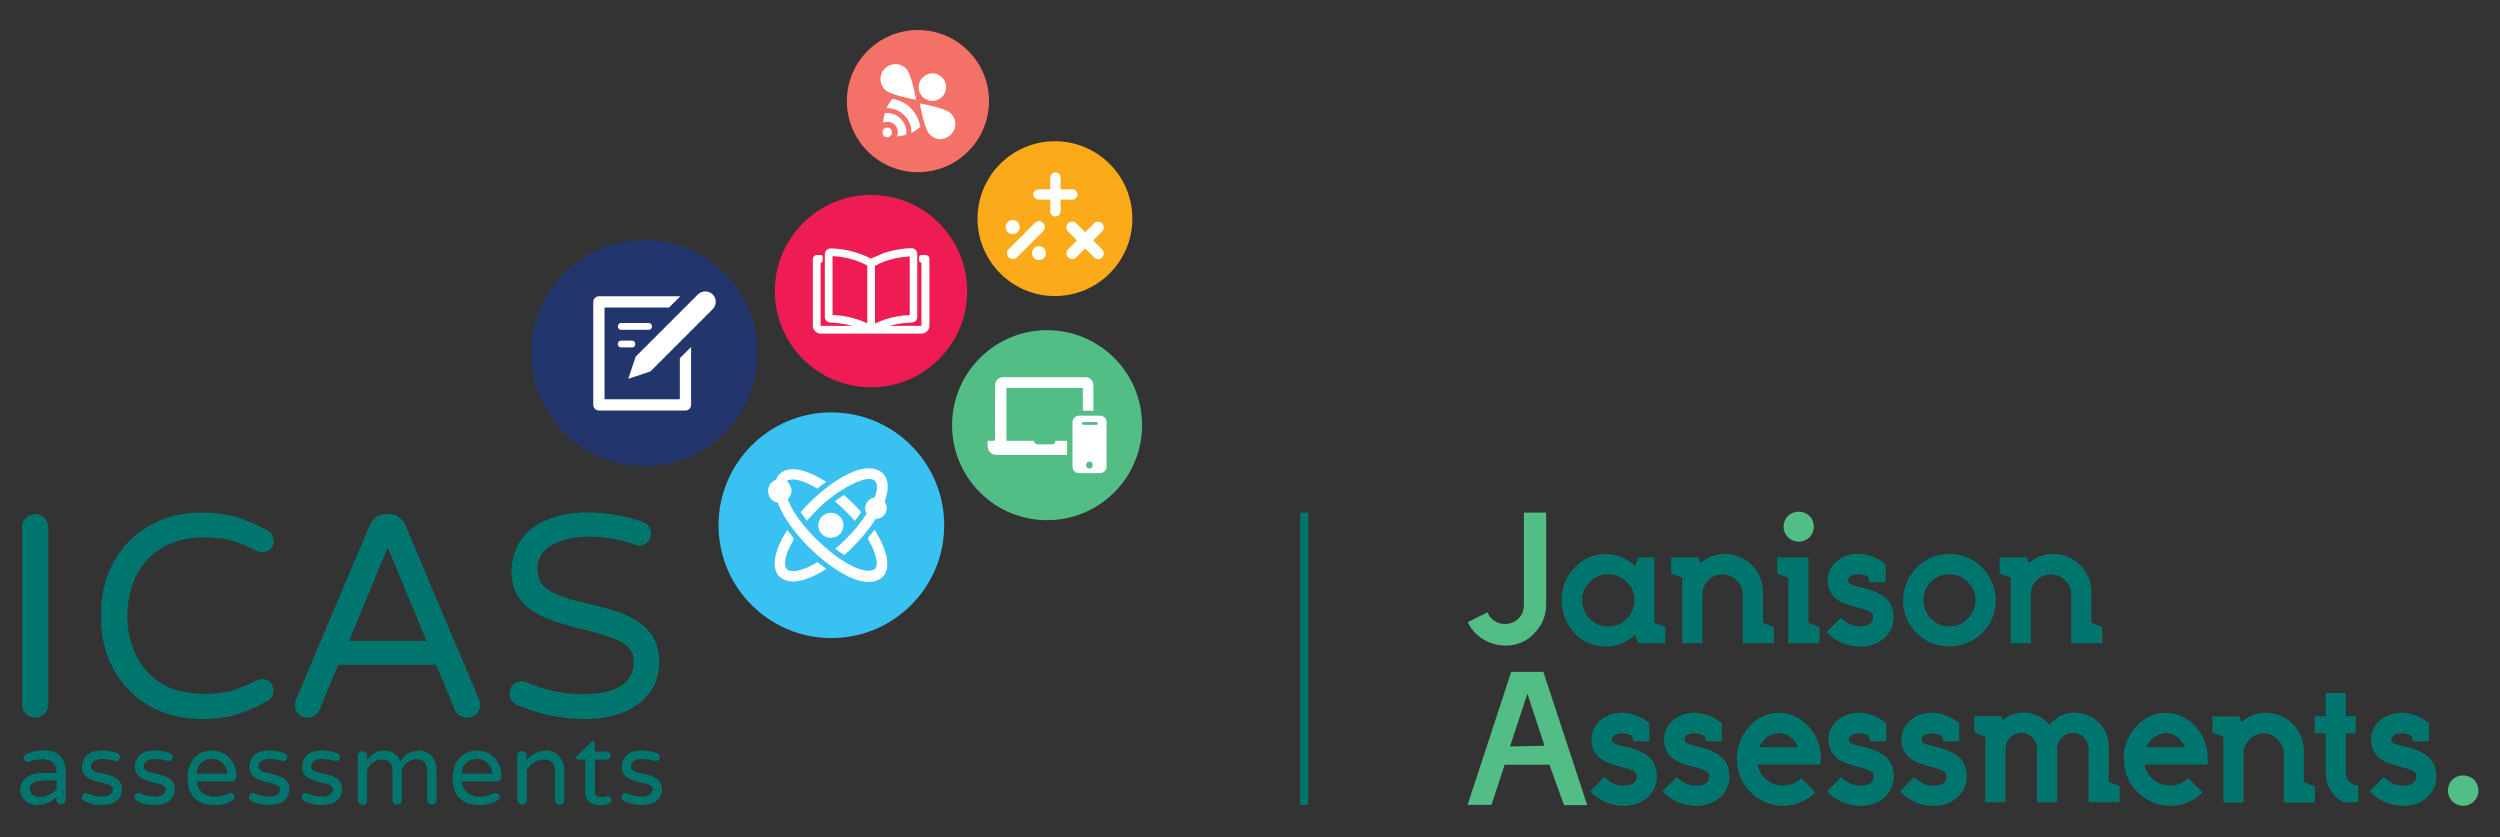 <svg xmlns="http://www.w3.org/2000/svg" id="Layer_2" data-name="Layer 2" viewBox="0 0 1065.7 357"><rect x="0" y="0" width="1065.7" height="357" fill="#333333" stroke="none"/><defs><style>      .cls-1 {        fill: #39c1f1;      }      .cls-1, .cls-2, .cls-3, .cls-4, .cls-5, .cls-6, .cls-7, .cls-8, .cls-9 {        stroke-width: 0px;      }      .cls-2 {        fill: #f37167;      }      .cls-3 {        fill: #22356d;      }      .cls-4 {        fill: #00756e;      }      .cls-5 {        fill: #fbaa19;      }      .cls-6 {        fill: #fff;      }      .cls-7 {        fill: #ee1c52;      }      .cls-8 {        fill: #53bd86;      }      .cls-9 {        fill: #53bd86;      }    </style></defs><circle class="cls-7" cx="371.3" cy="124.1" r="41"></circle><circle class="cls-5" cx="449.7" cy="93.2" r="33"></circle><g><path class="cls-6" d="M449.9,92.3c-1.2,0-2.2-1-2.2-2.2v-5h-5c-1.2,0-2.2-1-2.2-2.2s1-2.2,2.2-2.2h5v-5c0-1.2,1-2.2,2.2-2.2s2.2,1,2.2,2.2v5h5c1.2,0,2.2,1,2.2,2.2s-1,2.2-2.2,2.2h-5v5c0,1.2-1,2.2-2.2,2.2Z"></path><path class="cls-6" d="M468.1,110.4c-.7,0-1.3-.3-1.7-.7l-3.8-3.8-3.8,3.8c-1.4,1.6-4.3.4-4.2-1.7,0-.7.3-1.3.7-1.7l3.8-3.8-3.8-3.8c-1-.9-1-2.6,0-3.5.9-1,2.6-1,3.5,0,0,0,3.8,3.8,3.8,3.8l3.8-3.8c.5-.5,1.1-.7,1.7-.7,2.1,0,3.3,2.7,1.7,4.2,0,0-3.8,3.8-3.8,3.8l3.8,3.8c1.6,1.5.4,4.3-1.7,4.2Z"></path><path class="cls-6" d="M431.7,110.4c-2.1,0-3.3-2.7-1.7-4.2,0,0,11.2-11.2,11.2-11.2,2.3-2.3,5.7,1.1,3.5,3.5,0,0-11.2,11.2-11.2,11.2-.5.5-1.1.7-1.7.7Z"></path><path class="cls-6" d="M442.2,105c3.9-.8,5.2,4.8,1.4,5.8-3.9.8-5.2-4.8-1.4-5.8Z"></path><path class="cls-6" d="M431.7,99.8c-4-.1-4-5.9,0-6,4,.1,4,5.9,0,6Z"></path></g><circle class="cls-2" cx="391.3" cy="43.1" r="30.3"></circle><g><path class="cls-6" d="M401.6,41.3c2.3-2.3,2.3-6,0-8.3-5.6-5.3-13.6,2.6-8.3,8.3,2.3,2.3,6,2.3,8.3,0Z"></path><path class="cls-6" d="M378.2,54.4c2.7,0,2.7,4,0,4.1-2.7,0-2.7-4,0-4.1Z"></path><path class="cls-6" d="M390.5,42.5s-1.8-10.8-4.3-13.3c-2.5-2.5-6.5-2.5-9,0-2.5,2.5-2.5,6.5,0,9,2.5,2.5,13.3,4.3,13.3,4.3Z"></path><path class="cls-6" d="M405.4,48.4c-2.5-2.5-13.3-4.3-13.3-4.3,0,0,1.8,10.8,4.3,13.3,6.1,5.8,14.7-2.8,9-9Z"></path><path class="cls-6" d="M377.2,48.3c-.4,1.2-.7,2.6-.8,4,1.7-.7,3.7-.4,5,.9,1.4,1.4,1.7,3.4.9,5,1.4-.1,2.8-.4,4-.8.8-5.1-4-9.9-9.1-9.1Z"></path><path class="cls-6" d="M388.4,46.2c-2.1-2.1-4.8-3.5-7.8-4h-.2c-1,1.2-1.9,2.5-2.5,3.9,0,0,.3,0,.3,0,5.6-.1,10.4,4.8,10.3,10.3,0,0,0,.3,0,.3,1.3-.7,2.6-1.5,3.8-2.6,0,0,0,0,0-.2-.5-2.9-2-5.8-4-7.7Z"></path></g><circle class="cls-3" cx="274.7" cy="150.5" r="48.2"></circle><path class="cls-6" d="M252.9,128.7v43.9c0,1.3,1.1,2.4,2.4,2.4h36.9c1.3,0,2.4-1.1,2.4-2.4,0,0,0-24.7,0-24.7l-4.8,4.8s0,17.5,0,17.5h-32.1v-39.1h27.5l4.8-4.8h-34.7c-1.4,0-2.4,1.2-2.4,2.4Z"></path><path class="cls-6" d="M303.8,125.5c-1.7-1.7-4.6-1.7-6.3,0l-26.5,26.5-3.2,9.5s9.5-3.2,9.5-3.2l26.5-26.5c1.8-1.7,1.7-4.7,0-6.3Z"></path><path class="cls-6" d="M276.5,137.7h-11.7c-1.9,0-1.9,2.9,0,2.9,0,0,11.7,0,11.7,0,1.9,0,1.9-2.9,0-2.9Z"></path><path class="cls-6" d="M269.4,145.2h-4.6c-1.9,0-1.9,2.9,0,2.9,0,0,4.6,0,4.6,0,1.9,0,1.9-2.9,0-2.9Z"></path><path class="cls-6" d="M394.5,108.7s-1.7,0-1.7,0c-.9,0-1.1.7-1.1,1.6,0,.9.2,1.7,1.1,1.7,0,0,0,26.9,0,26.9,0,0-13.5,0-13.5,0,4.3-1.2,7.9-1.4,9.3-1.4s2.4-1.1,2.4-2.4v-26.9c0-1.3-1.1-2.4-2.4-2.4,0,0,0,0,0,0-1.5,0-5.4.2-9.9,1.5-2.6.5-5.4,2.3-7.6,2.9-7.2-3.9-14.9-4.3-17.1-4.3-1.5,0-2.5,1.6-2.4,2.4,0,.6,0,26.8,0,26.9,0,1.3,1.3,2.4,2.4,2.3,1.3,0,5.5.3,9.2,1.4-.3,0-13.9,0-13.4,0,0-.5,0-26.9,0-26.9,1,0,.9-.9.9-1.9,0-.9,0-1.5-.9-1.4,0,0-.7,0-1.2,0-.3,0-.4,0-.5,0-.5,0-.9.3-1.2.6-.3.3-.4,1.1-.4,1,0,.7,0,28.6,0,28.7,0,2.1,2.2,3.3,3.3,3.2,1,0,43.1,0,43.2,0,1.9,0,3.3-2,3.2-3.3,0-.7,0-28.5,0-28.6,0-.9-.8-1.6-1.7-1.6ZM387.8,134.3c-2.8.1-8.8.7-14.8,3.6v-24.6c5.8-3.2,11.9-3.8,14.8-4v25.1h0ZM354.9,134.3v-25.1c2.9.1,9,.8,14.8,4v24.6c-6-2.8-12-3.5-14.8-3.5Z"></path><circle class="cls-1" cx="354.4" cy="223.9" r="48.1"></circle><path class="cls-6" d="M341.3,218.3c.8,1.2,1.7,2.4,2.7,3.7,1.2-1.4,2.6-2.9,4.1-4.4,7.7-8.5,30.6-22.3,24.8-5.5-3.2.2-5.2,4.2-3.5,6.9-2.3,3.6-5.3,7.4-8.9,10.9-1.4,1.4-2.9,2.8-4.4,4,1.3,1,2.6,1.9,3.8,2.7,5.1-4.4,10.1-10.2,13.4-15.4,2.6,0,4.7-2,4.7-4.6,0-1-.4-2-.9-2.8,2-5.3,1.7-9.6-.8-12.1-8.5-7.3-26.1,6.4-34.8,16.4ZM338,243.4c-1.2,0-2.1-.3-2.6-.8-1.1-1.2-1-3.9.4-7.5.3-1.3,2.6-4.8,2.6-5.6-.7-.9-1.4-1.7-2-2.6-.3-.2-.6-1.3-.9-.8-6.3,9.7-8.6,21.1,2.5,21.8,3.9,0,8.9-2,14.3-5.4-1.3-.9-2.5-1.9-3.8-2.9-4,2.4-7.8,3.9-10.5,3.9ZM348.8,223.9c0,3,2.4,5.4,5.4,5.4,7.1-.3,7.1-10.5,0-10.7-3,0-5.4,2.4-5.4,5.4ZM364.4,222.1c1-1.3,1.9-2.6,2.7-3.8-2.2-2.6-4.8-5.1-7.4-7.3-1.2.8-2.5,1.7-3.8,2.7,3,2.5,6,5.5,8.5,8.4ZM376.1,231.8c-.9-1.9-2-4-3.3-6-3.6,5-3.4,2.3-.8,7.8,2.2,5.2,3,9.7-1.6,9.7-10.2,0-29.6-18.1-34.1-29.3-.2-.4-.4-.8-.5-1.2,1-.9,1.6-2.3,1.6-3.7s-.8-3.1-2-4c.5-.5,1.4-.7,2.5-.7,2.7,0,6.4,1.4,10.5,3.9,1.2-1,2.5-2,3.8-2.9-5.3-3.4-10.4-5.4-14.2-5.4-3.4,0-6.1,1.5-7.2,4.5-4.9,1.7-4.3,8.9.8,9.8,4.6,13.5,26.5,34.1,38.9,33.8,8.3-.3,9.5-7.7,5.6-16.1Z"></path><circle class="cls-8" cx="446.4" cy="181.3" r="40.5" transform="translate(2.5 368.7) rotate(-45)"></circle><g><path class="cls-6" d="M449.6,187.9s5.3,0,5.3,0c0,0,0,6,0,6-2,0-29.2,0-30.2,0-2.1,0-3.7-1.7-3.7-3.7,0,0,0-2.3,0-2.3h3c.4.3,0-23.7.2-23.7,0-1.9,1.5-3.4,3.4-3.4h35.1c1.9,0,3.4,1.5,3.4,3.4v10.9c0,0-4.5,0-4.5,0,0,0,0-9.7,0-9.7h-32.6v22.5h11.8c0,.8.5,1.5,1.3,1.5,0,0,6.5,0,6.5,0,.7,0,1.3-.6,1.3-1.3v-.2c0,0,0,0,0,0Z"></path><path class="cls-6" d="M469,177.2h-9.1c-1.4,0-2.7,1.3-2.7,2.7v19.1c0,1.5,1.2,2.7,2.7,2.7h9.1c1.4,0,2.7-1.3,2.7-2.7v-19.1c0-1.5-1.2-2.7-2.7-2.7ZM464.4,199.7c-1.9,0-1.9-2.9,0-2.9,1.9,0,1.9,2.9,0,2.9ZM467.4,181.1h-5.6c-.8,0-.8-1.2,0-1.2,0,0,5.6,0,5.6,0,.8,0,.8,1.2,0,1.2Z"></path></g><rect class="cls-4" x="554.2" y="218.5" width="3.5" height="124.6"></rect><g><g><path class="cls-4" d="M705.2,237.6h-6.9l-1.3,3.7c-7.2-7.1-19-6.8-25.8.7-11.6,11.9-3.8,33.6,13.2,33.6,4.8,0,9-1.7,12.6-5.1l1.3,3.7h11.6s0-6.9,0-6.9l-4.7-1.8v-27.9ZM685.5,267c-9.8.1-14.9-12.2-7.8-18.9,4.2-4.4,11.6-4.4,15.7,0,7.1,6.7,2,19.1-7.8,18.9M751.5,252.3c0-13.7-16.2-21.3-26.6-12.3,0,0-.9-2.4-.9-2.4h-11.6s0,6.9,0,6.9l4.7,1.8v27.9h8.6v-20.8c0-2.3.8-4.3,2.5-6,3.2-3.4,8.9-3.4,12.1,0,1.7,1.7,2.6,3.7,2.6,6v20.8h13.3v-6.9s-4.7-1.8-4.7-1.8v-13.2ZM770.9,237.6h-13.3v6.9l4.7,1.8v27.9h13.3v-6.9l-4.7-1.8v-27.9ZM831,236.1c-17.5,0-26.4,21.4-14,33.7,7.3,7.7,20.5,7.7,27.9,0,12.6-12.4,3.5-33.6-13.9-33.7M831,267c-9.8.1-14.8-12-7.9-18.9,4.2-4.4,11.5-4.4,15.7,0,7.1,6.9,1.9,19-7.8,18.9"></path><path class="cls-9" d="M649.6,258c-.1,8.9-12.1,11.1-15.5,3,0,0-8.4,4.2-8.4,4.2,4.9,10.7,20,13.6,28.2,4.9,3.4-3.4,5.2-7.6,5.2-12.4v-34.8s0-4.4,0-4.4h-9.5v39.5Z"></path><path class="cls-4" d="M891.5,252.3c0-13.7-16.2-21.3-26.6-12.3,0,0-.9-2.4-.9-2.4h-11.6v6.9s4.7,1.8,4.7,1.8v27.9h8.6v-20.8c0-2.3.8-4.3,2.5-6,3.2-3.4,8.9-3.4,12.1,0,1.7,1.7,2.6,3.7,2.6,6v20.8h13.3v-6.9l-4.7-1.8v-13.2Z"></path><path class="cls-4" d="M803.5,254.6c-2.3-1.8-5.5-3.1-9.7-4.1-2.8-.6-4.6-1.2-5.6-1.9-.2-.2-.4-.7-.4-1.2.2-3.2,6.3-3.1,8.6-1.5,0,0,.5,2.3.5,2.3h6.9v-7.7c-5.9-4.9-15.1-6.3-20.9-1.2-4.9,4-5.1,12.2-.1,16,1.8,1.5,4.9,2.7,9.1,3.7,2.9.7,4.8,1.4,5.9,2.2.5.4.7,1.1.7,1.9-.1,2.8-2.5,3.8-5.5,3.9-3.1,0-5.9-1.2-8.3-3.7l-6.1,6.1c4,4.2,8.8,6.2,14.5,6.2,7.5.2,14.2-5,14.1-12.5,0-3.5-1.2-6.4-3.7-8.5"></path><path class="cls-4" d="M702.6,322.4c-2.3-1.8-5.5-3.2-9.6-4.1-2.8-.6-4.6-1.2-5.5-1.9-.2-.2-.4-.7-.4-1.2.2-3.2,6.3-3.1,8.6-1.5,0,0,.5,2.3.5,2.3h6.9v-7.7c-5.9-5-15.1-6.3-20.9-1.2-4.9,4-5.1,12.2-.1,16.1,1.8,1.5,4.9,2.7,9,3.7,2.8.7,4.8,1.4,5.9,2.2.5.4.7,1.1.7,1.9-.1,2.9-2.5,3.9-5.5,3.9-3.1,0-5.9-1.2-8.3-3.7l-6.1,6.1c4,4.2,8.8,6.2,14.4,6.2,7.5.2,14.2-5,14.1-12.6,0-3.5-1.2-6.4-3.6-8.5"></path><path class="cls-4" d="M733.5,322.4c-2.3-1.8-5.5-3.2-9.6-4.1-2.8-.6-4.6-1.2-5.5-1.9-.2-.2-.4-.7-.4-1.2.2-3.2,6.3-3.1,8.6-1.5,0,0,.5,2.3.5,2.3h6.9v-7.7c-5.9-5-15.1-6.3-20.9-1.2-4.9,4-5.1,12.2-.1,16.1,1.8,1.5,4.9,2.7,9,3.7,2.8.7,4.8,1.4,5.9,2.2.5.4.7,1.1.7,1.9-.1,2.9-2.5,3.9-5.5,3.9-3.1,0-5.9-1.2-8.3-3.7l-6.1,6.1c4,4.2,8.8,6.2,14.4,6.2,7.5.2,14.2-5,14.1-12.6,0-3.5-1.2-6.4-3.6-8.5"></path><path class="cls-4" d="M776.2,323.7c.3-10.1-7.7-20-17.9-19.8-10.2-.2-18.2,9.7-17.9,19.8-.2,10.7,9,20,19.7,19.8,5,0,10.4-2.2,13.8-5.7,0,0-6.1-6.1-6.1-6.1-3.9,4-10.6,4.2-14.8.7-2-1.7-3.3-3.9-3.8-6.5h26.9v-2.2ZM750,318.5c3.4-7.9,13.1-8,16.4,0,0,0-16.4,0-16.4,0Z"></path><path class="cls-4" d="M803.6,322.4c-2.3-1.8-5.5-3.2-9.6-4.1-2.8-.6-4.6-1.2-5.5-1.9-.2-.2-.4-.7-.4-1.2.2-3.2,6.3-3.1,8.6-1.5,0,0,.5,2.3.5,2.3h6.9v-7.7c-5.9-5-15.1-6.3-20.9-1.2-4.9,4-5.1,12.2-.1,16.1,1.8,1.5,4.9,2.7,9,3.7,2.8.7,4.8,1.4,5.9,2.2.5.4.7,1.1.7,1.9-.1,2.9-2.5,3.9-5.5,3.9-3.1,0-5.9-1.2-8.3-3.7l-6.1,6.1c4,4.2,8.8,6.2,14.4,6.2,7.5.2,14.2-5,14.1-12.6,0-3.5-1.2-6.4-3.6-8.5"></path><path class="cls-4" d="M834.7,322.4c-2.3-1.8-5.5-3.2-9.6-4.1-2.8-.6-4.6-1.2-5.5-1.9-.2-.2-.4-.7-.4-1.2.2-3.2,6.3-3.1,8.6-1.5,0,0,.5,2.3.5,2.3h6.9s0-7.7,0-7.7c-5.9-5-15.1-6.3-20.9-1.2-4.9,4-5.1,12.2-.1,16.1,1.8,1.5,4.9,2.7,9,3.7,2.8.7,4.8,1.4,5.9,2.2.5.4.7,1.1.7,1.9-.1,2.9-2.5,3.9-5.5,3.9-3.1,0-5.9-1.2-8.3-3.7l-6.1,6.1c4,4.2,8.8,6.2,14.4,6.2,7.5.2,14.2-5,14.1-12.6,0-3.5-1.2-6.4-3.6-8.5"></path><path class="cls-4" d="M898.9,318.2c0-13.3-16.8-19.6-25.3-9.2-4.7-6-14-7-19.8-2.1,0,0-.7-1.6-.7-1.6h-11.5s0,6.9,0,6.9c0,0,4.7,1.8,4.7,1.8v28h8.6v-22.8c0-3.7,3-6.8,6.7-6.8s6.7,3,6.7,6.8v22.8s8.6,0,8.6,0v-22.8c0-3.7,3-6.8,6.7-6.8s6.7,3,6.7,6.8v22.8h13.3s0-6.9,0-6.9-4.7-1.8-4.7-1.8,0-15.1,0-15.1Z"></path><path class="cls-4" d="M905.4,323.7c0,17.5,21.1,26.4,33.5,14.1,0,0-6.1-6.1-6.1-6.1-6.2,6.2-17.1,2.8-18.6-5.8,0,0,26.9,0,26.9,0v-2.2c.3-10.1-7.7-20-17.9-19.8-10.2-.2-18.2,9.7-17.9,19.8M915,318.5c3.4-7.9,13.1-8,16.4,0,0,0-16.4,0-16.4,0Z"></path><path class="cls-4" d="M1005.3,334.8c-2.9,0-5.3-2.3-5.3-5.3v-16.9h4.2v-7.3h-4.2v-9.9h-8.6v9.9h-4.7v7.3h4.7v16.9c0,5.4,3,10.1,7.6,12.5h6.3v-7.2Z"></path><path class="cls-4" d="M1034.9,322.4c-2.3-1.8-5.5-3.2-9.6-4.1-2.8-.6-4.6-1.2-5.5-1.9-.2-.2-.4-.7-.4-1.2.2-3.2,6.3-3.1,8.6-1.5,0,0,.5,2.3.5,2.3h6.9v-7.7c-5.9-5-15.1-6.3-20.9-1.2-4.9,4-5.1,12.2-.1,16.1,1.8,1.5,4.9,2.7,9,3.7,2.8.7,4.8,1.4,5.9,2.2.5.4.7,1.1.7,1.9-.1,2.9-2.5,3.9-5.5,3.9-3.1,0-5.9-1.2-8.3-3.7l-6.1,6.1c4,4.2,8.8,6.2,14.4,6.2,7.5.2,14.2-5,14.1-12.6,0-3.5-1.2-6.4-3.6-8.5"></path><path class="cls-4" d="M982.1,320.1c0-13.7-16.1-21.4-26.6-12.3,0,0-.9-2.4-.9-2.4h-11.5s0,6.9,0,6.9l4.7,1.8v28h8.6v-20.9c0-2.3.8-4.3,2.5-6,3.2-3.4,8.8-3.4,12,0,1.7,1.7,2.6,3.7,2.6,6v20.9h13.3s0-6.9,0-6.9l-4.7-1.8v-13.3Z"></path><path class="cls-9" d="M766.8,230.9c3.6,0,6.4-2.9,6.4-6.4-.3-8.5-12.6-8.5-12.9,0,0,3.6,2.9,6.4,6.4,6.4"></path></g><path class="cls-9" d="M644.2,286.4l-18.6,56.7h10.2l5.6-17.1h19.1l6.2,17.2h9.9c0-.1-18.7-56.8-18.7-56.8h-13.7ZM651.1,295.7l7.3,22.2-14.7.3,7.4-22.5Z"></path><path class="cls-9" d="M1050,343.5c3.6,0,6.5-2.9,6.5-6.5-.3-8.6-12.7-8.6-13,0,0,3.6,2.9,6.5,6.5,6.5"></path></g><g><path class="cls-4" d="M14.9,305.9c-3,0-5.6-2.5-5.5-5.5,0,0,0-75.6,0-75.6-.1-4.9,6.1-7.6,9.5-4,1.1,1.1,1.7,2.4,1.7,4v75.6c0,3.1-2.6,5.6-5.6,5.5Z"></path><path class="cls-4" d="M86,306.5c-25.1.3-43.5-18.6-42.9-44-.6-25.5,17.8-44.2,42.9-44,6,0,11.3.7,15.7,2.2s8.5,3.3,12.3,5.4c1.8.9,2.5,2.3,2.7,4.4.3,3.7-3.9,6-7.1,4.4-3.3-1.7-6.6-3.1-10-4.2-3.4-1.1-7.6-1.6-12.4-1.6-13-.1-23.6,5.3-29.2,16.4-7.1,14.9-4.3,37.1,11,45.9,7.4,4.9,21.8,5.5,30.5,2.8,3.4-1.1,6.8-2.5,10-4.2,4.9-2.2,8.9,2.8,6.3,7.2-.5.7-1.1,1.2-1.9,1.7-3.8,2.1-7.8,3.9-12.3,5.4-4.4,1.5-9.6,2.2-15.7,2.2Z"></path><path class="cls-4" d="M131.2,305.9c-4.3.1-6.7-4.2-4.9-8,0,0,31.2-73.8,31.2-73.8,1.2-2.7,3.7-5.1,7.1-5,0,0,1.2,0,1.2,0,3.5-.1,5.8,2.2,7.1,5,0,0,31.2,73.8,31.2,73.8,1.1,2.4.7,4.6-.9,6.4-2.5,2.7-8.1,1.9-9.3-1.8,0,0-8-19.1-8-19.1h-41.7l-8,19.1c-1,2.3-2.7,3.4-5.3,3.4ZM148.7,273.2h33.1l-16.5-39.8-16.5,39.8Z"></path><path class="cls-4" d="M249.8,306.5c-10.6.1-20.4-2.2-29.2-5.9-1.8-.8-3.5-3-3.4-5-.1-3.9,3.9-6.3,7.4-4.7,7.1,3,15.3,5.2,24.1,5,9.8,0,21.7-2.4,21.4-14.1,0-6-5-8.3-10.3-10.3-15.3-5.5-41.9-6.2-41.8-27.9.7-23.5,25.8-27.7,45.1-24,4.1.7,7.8,1.7,11,2.9,2.1.8,3.5,2.3,3.4,4.9,0,3.5-3.4,6.3-6.9,4.7-10.4-3.6-25.7-5.3-35.3.2-4.2,2.4-6.2,5.8-6.2,10.4,0,6.5,4.6,9.4,10.3,11.5,12.5,4.6,30.8,4.8,38.8,17,4,6.2,3.8,17.4-1,23.7-6.1,8.4-16.5,11.6-27.5,11.6Z"></path></g><g><path class="cls-4" d="M15.8,343.2c-6.5.2-9.8-7.4-4.7-11.7,1.7-1.3,4.2-2,7.6-2h5.3c.4-5.9-4.6-6.4-9.1-5.5-1.5.2-3.1,1.5-4.3.3-.9-.9-.5-2.4.7-2.9,1-.4,2.2-.8,3.4-1.1,2.7-.7,7.2-.7,9.4.8,2.6,1.6,3.9,4.4,3.9,7.4,0,0,0,12.4,0,12.4,0,2.6-4,2.6-4,0,0,0,0-1.1,0-1.1-2.1,2.1-4.8,3.4-8.2,3.3ZM17.3,339.7c2.5,0,5.2-1.5,6.8-3.3,0,0,0-3.7,0-3.7-2.6,0-7.6-.3-9.6.8-2.1.8-2.3,3.6-.8,5.1.7.7,1.9,1.1,3.7,1.1Z"></path><path class="cls-4" d="M43.5,343.2c-3,0-5.5-.6-8-2-.5-.4-.7-.8-.7-1.4,0-1.2,1.4-2.2,2.5-1.6,2.8,1.4,10.6,2.9,10.8-1.8,0-2.3-4.7-2.5-6.6-3.2-2.1-.6-4.3-1.4-5.6-3.1-1.7-2.3-1-6.3,1.2-8.2,1.4-1.3,3.6-2,6.4-2,2.2,0,4.4.4,6.4,1.1.7.2,1.3,1,1.3,1.7,0,1.1-1,1.9-2.1,1.7-3-.9-9.8-2.1-10.3,2.2.1,2.8,4.4,2.8,6.6,3.5,2.1.5,4.4,1.3,5.7,3.1,1.6,2.2,1.2,6.1-1.2,8-1.4,1.3-3.5,1.9-6.3,1.9Z"></path><path class="cls-4" d="M66,343.2c-3,0-5.5-.6-8-2-.5-.4-.7-.8-.7-1.4,0-1.2,1.4-2.2,2.5-1.6,2.8,1.4,10.6,2.9,10.8-1.8,0-2.3-4.7-2.5-6.6-3.2-2.1-.6-4.3-1.4-5.6-3.1-1.7-2.3-1-6.3,1.2-8.2,1.4-1.3,3.6-2,6.4-2,2.2,0,4.4.4,6.4,1.1.7.2,1.3,1,1.3,1.7,0,1.1-1,1.9-2.1,1.7-3-.9-9.8-2.1-10.3,2.2.1,2.8,4.4,2.8,6.6,3.5,2.1.5,4.4,1.3,5.7,3.1,1.6,2.2,1.2,6.1-1.2,8-1.4,1.3-3.5,1.9-6.3,1.9Z"></path><path class="cls-4" d="M91.3,343.2c-3.6,0-6.4-1-8.4-3-3.3-3.1-3.8-9.8-1.9-14.2,1.6-3.8,4.9-6.1,9.4-6,6.3-.2,10.6,5.2,10.4,11.1,0,1.1-.8,2-2,2,0,0-14.9,0-14.9,0,.7,7,8.4,7.8,13.6,5.1,1.1-.6,2.6.3,2.5,1.5,0,.7-.5,1.3-1.1,1.6-2.5,1.4-4.4,1.9-7.7,1.9ZM83.9,329.8h12.9c-.3-8.4-12.7-8.5-12.9,0Z"></path><path class="cls-4" d="M114.8,343.2c-3,0-5.5-.6-8-2-.5-.4-.7-.8-.7-1.4,0-1.2,1.4-2.2,2.5-1.6,2.8,1.4,10.6,2.9,10.8-1.8,0-2.3-4.7-2.5-6.6-3.2-2.1-.6-4.3-1.4-5.6-3.1-1.7-2.3-1-6.3,1.2-8.2,1.4-1.3,3.6-2,6.4-2,2.2,0,4.4.4,6.4,1.1.7.2,1.3,1,1.3,1.7,0,1.1-1,1.9-2.1,1.7-3-.9-9.8-2.1-10.3,2.2.1,2.8,4.4,2.8,6.6,3.5,2.1.5,4.4,1.3,5.7,3.1,1.6,2.2,1.2,6.1-1.2,8-1.4,1.3-3.5,1.9-6.3,1.9Z"></path><path class="cls-4" d="M137.3,343.2c-3,0-5.5-.6-8-2-.5-.4-.7-.8-.7-1.4,0-1.2,1.4-2.2,2.5-1.6,2.8,1.4,10.6,2.9,10.8-1.8,0-2.3-4.7-2.5-6.6-3.2-2.1-.6-4.3-1.4-5.6-3.1-1.7-2.3-1-6.3,1.2-8.2,1.4-1.3,3.6-2,6.4-2,2.2,0,4.4.4,6.4,1.1.7.2,1.3,1,1.3,1.7,0,1.1-1,1.9-2.1,1.7-3-.9-9.8-2.1-10.3,2.2.1,2.8,4.4,2.8,6.6,3.5,2.1.5,4.4,1.3,5.7,3.1,1.6,2.2,1.2,6.1-1.2,8-1.4,1.3-3.5,1.9-6.3,1.9Z"></path><path class="cls-4" d="M154.5,343c-1.1,0-2-.9-2-2,0,0,0-18.8,0-18.8,0-.6.2-1,.6-1.4,1.2-1.3,3.5-.3,3.4,1.4,0,0,0,1.8,0,1.8.4-.6.9-1.2,1.6-1.8,3.8-3.7,10.6-2.8,12.6,2.3.9-1.4,2.3-2.9,4.1-3.7,6.1-2.6,11.3,1,11.3,7.6,0,0,0,12.6,0,12.6,0,1.1-.9,2-2,2-1.1,0-2-.9-2-2,0,0,0-11.8,0-11.8,0-3.4-.9-5.5-4.5-5.5-2.9-.1-5,1.9-6.3,4.2,0,0,0,13.2,0,13.2,0,.6-.2,1-.6,1.4-1.2,1.2-3.5.3-3.4-1.4,0,0,0-11.8,0-11.8,0-1.8-.3-3.2-1-4.1-1.8-2.4-6.7-1.5-8.4.9-.6.6-1,1.3-1.4,2v13.2c0,1.1-.9,2-2,2Z"></path><path class="cls-4" d="M204.3,343.2c-3.6,0-6.4-1-8.4-3-3.3-3.1-3.8-9.8-1.9-14.2,1.6-3.8,4.9-6.1,9.4-6,6.3-.2,10.6,5.2,10.4,11.1,0,1.1-.8,2-2,2,0,0-14.9,0-14.9,0,.7,7,8.4,7.8,13.6,5.1,1.1-.6,2.6.3,2.5,1.5,0,.7-.5,1.3-1.1,1.6-2.5,1.4-4.4,1.9-7.7,1.9ZM196.9,329.8h12.9c-.3-8.4-12.7-8.5-12.9,0Z"></path><path class="cls-4" d="M222.5,343c-1.1,0-2-.9-2-2,0,0,0-18.8,0-18.8,0-2.7,4-2.7,4,0,0,0,0,1.8,0,1.8,2.2-2.3,4.6-4.1,8.2-4,4.8-.2,8,4,7.9,8.6,0,0,0,12.5,0,12.5,0,2.6-4,2.6-4,0,0,0,0-12,0-12,0-1.7-.4-3-1.1-3.9-1.5-2-5.9-1.7-7.8-.2-1.2.8-2.2,1.8-3.1,2.9v13.2c0,1.1-.9,2-2,2Z"></path><path class="cls-4" d="M255.9,343.2c-3.5.1-6.6-1.7-6.4-5.8,0,0,0-13.6,0-13.6h-3.1c-.9,0-1.1-1.1-.4-1.6,0,0,6-5.8,6-5.8.5-.7,1.6-.4,1.6.5,0,0,0,3.5,0,3.5h5c1,0,1.7.7,1.7,1.7,0,.9-.8,1.7-1.7,1.7,0,0-5,0-5,0v13.3c0,1.4.5,2.3,1.6,2.5.9.2,2.1.2,2.8,0,1.1-.5,2.7,0,2.7,1.4,0,2-3.1,2.2-4.7,2.3Z"></path><path class="cls-4" d="M273.6,343.2c-3,0-5.5-.6-8-2-.5-.4-.7-.8-.7-1.4,0-1.2,1.4-2.2,2.5-1.6,2.8,1.4,10.6,2.9,10.8-1.8,0-2.3-4.7-2.5-6.6-3.2-2.1-.6-4.3-1.4-5.6-3.1-1.7-2.3-1-6.3,1.2-8.2,1.4-1.3,3.6-2,6.4-2,2.2,0,4.4.4,6.4,1.1.7.2,1.3,1,1.3,1.7,0,1.1-1,1.9-2.1,1.7-3-.9-9.8-2.1-10.3,2.2.1,2.8,4.4,2.8,6.6,3.5,2.1.5,4.4,1.3,5.7,3.1,1.6,2.2,1.2,6.1-1.2,8-1.4,1.3-3.5,1.9-6.3,1.9Z"></path></g></svg>